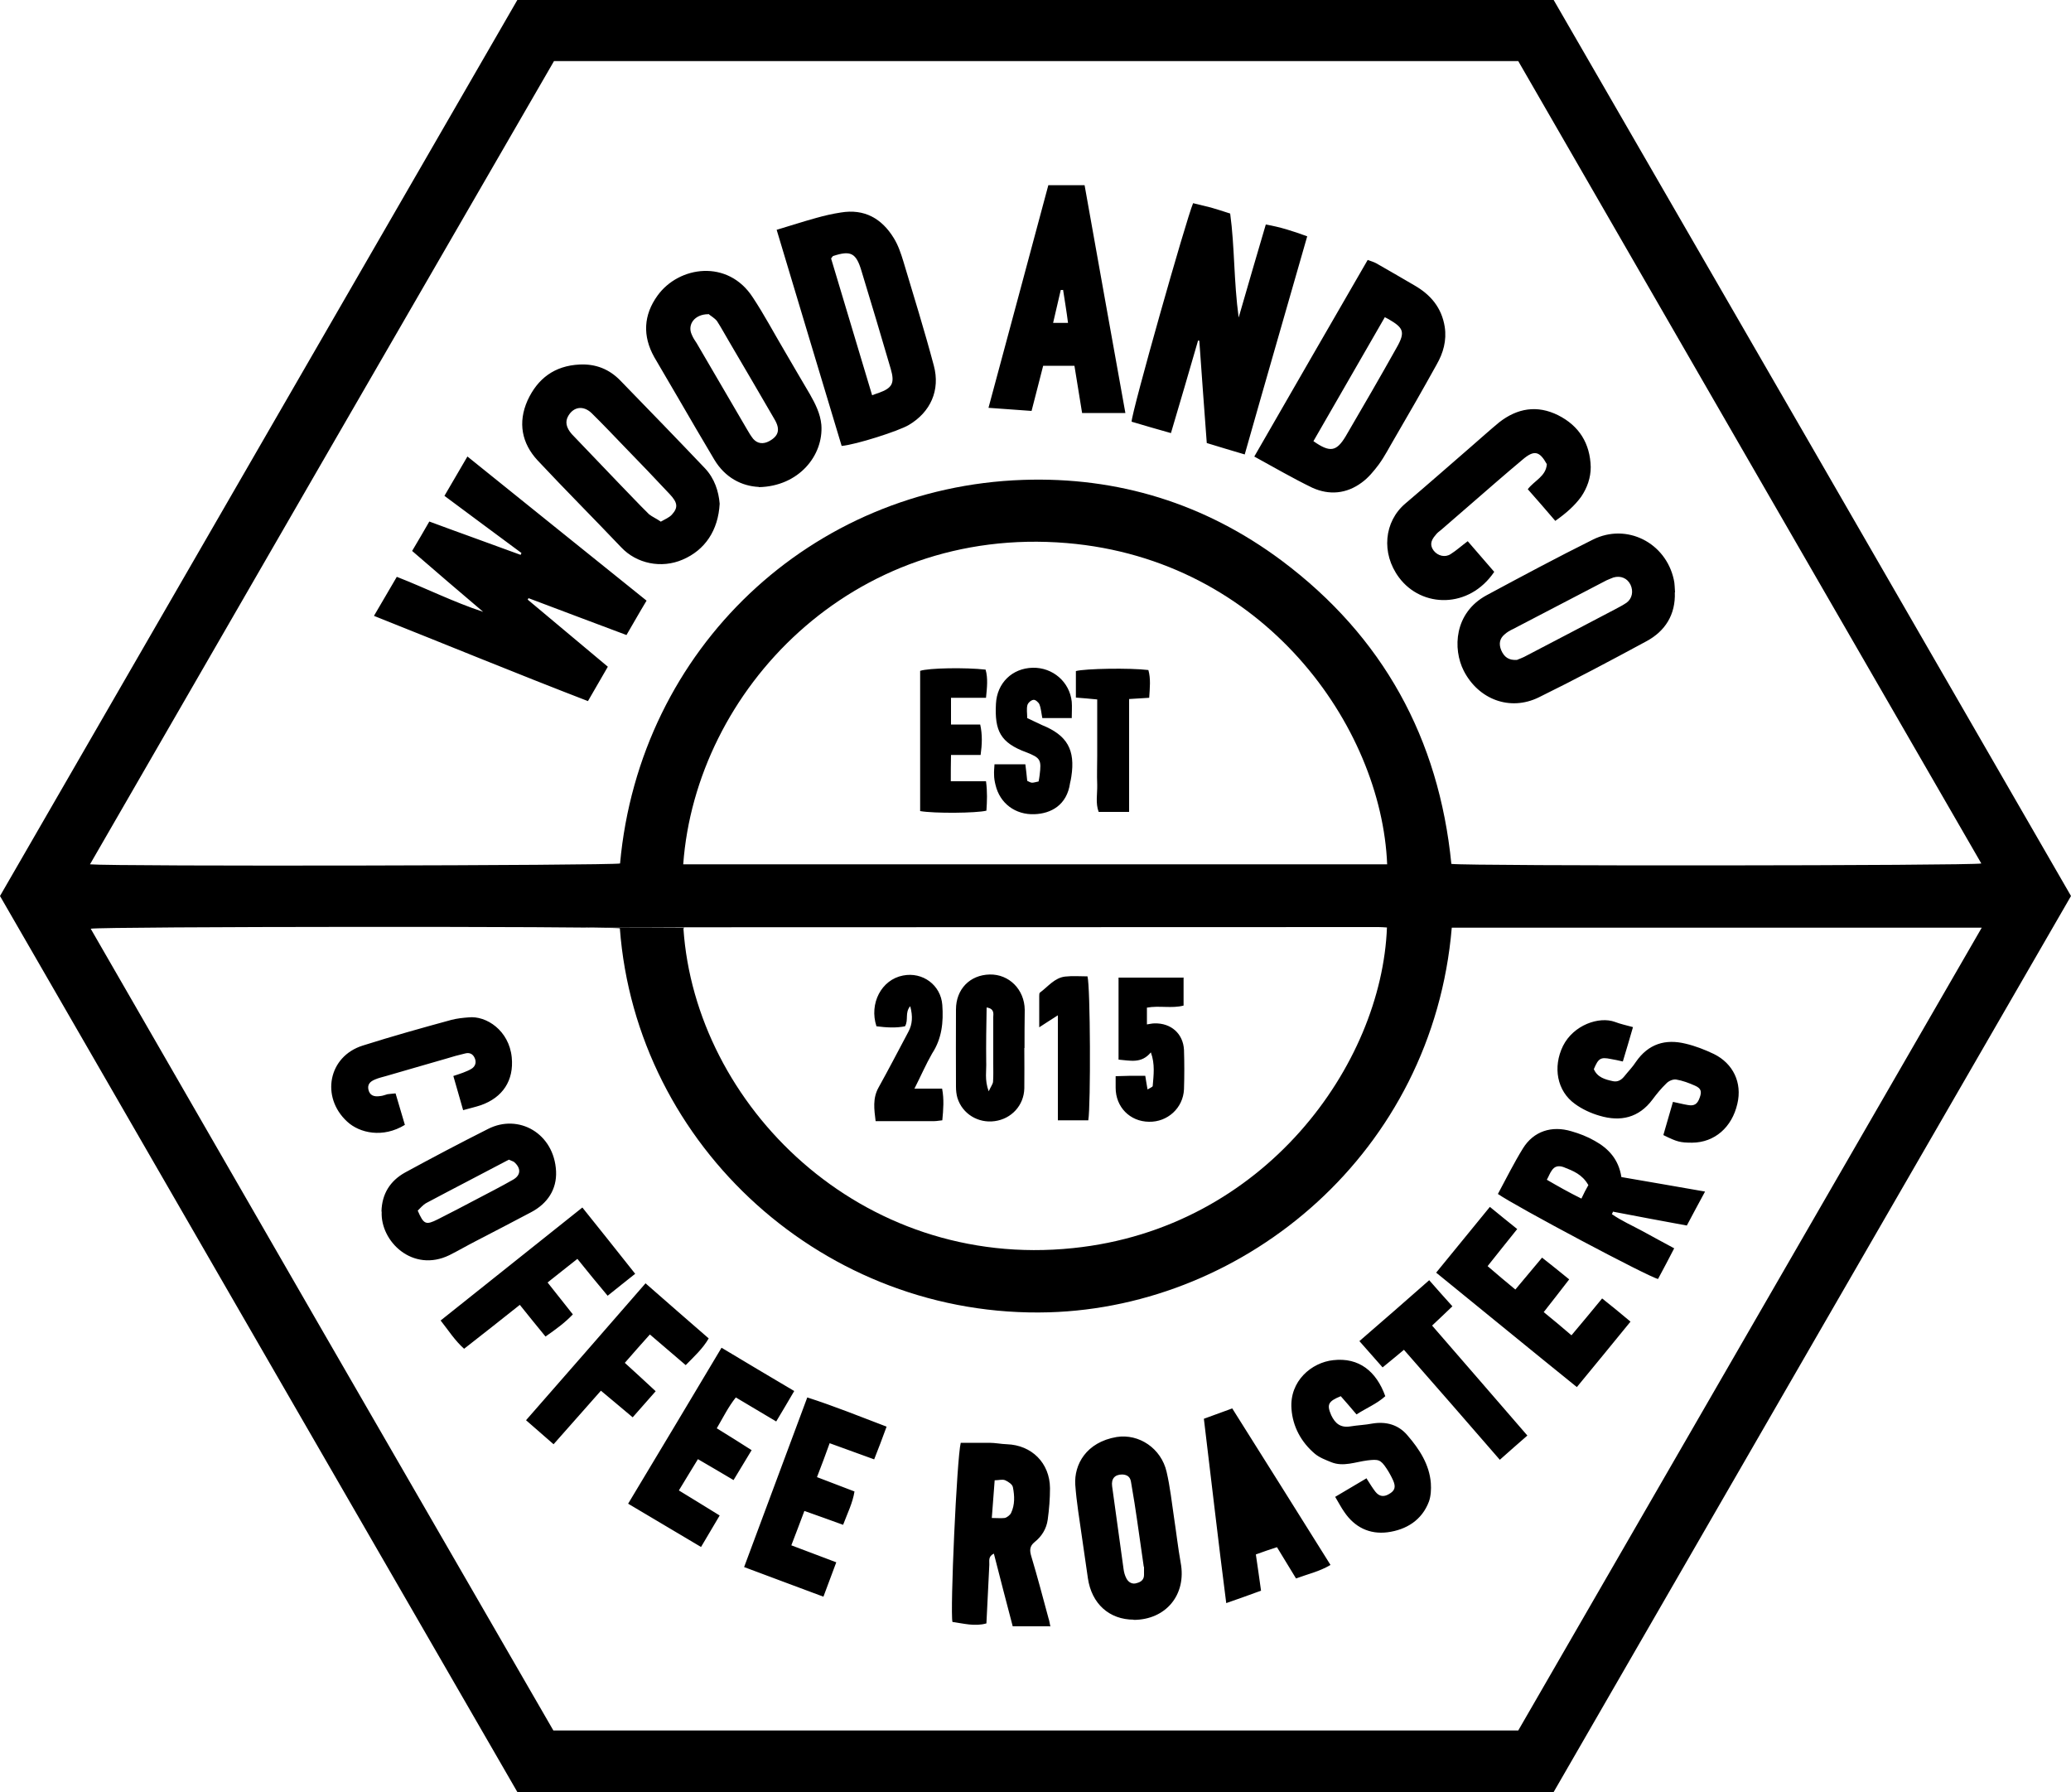 <?xml version="1.0" encoding="UTF-8"?>
<svg id="Layer_1" data-name="Layer 1" xmlns="http://www.w3.org/2000/svg" viewBox="0 0 100 86.52">
  <path d="M100,43.26c-8.33,14.42-16.65,28.82-24.98,43.26H24.98C16.66,72.13,8.35,57.72,0,43.26,8.31,28.86,16.64,14.45,24.98,0h50.04c8.33,14.41,16.65,28.82,24.98,43.26ZM26.71,83.55h46.6c7.45-12.91,14.9-25.8,22.38-38.76h-25.59c-.92,10.85-9.92,18.29-19.45,18.57-10.79.31-19.93-7.99-20.72-18.54-.6-.1-25.04-.09-25.55.02,7.44,12.92,14.88,25.81,22.34,38.71h0ZM4.33,41.73c1.22.11,25.16.06,25.61-.04.95-10.42,9.27-18.17,19.45-18.52,4.59-.16,8.8,1.14,12.5,3.9,4.89,3.66,7.59,8.59,8.19,14.64.76.11,25.1.09,25.59-.02-7.47-12.93-14.92-25.84-22.36-38.74H26.75c-7.48,12.93-14.93,25.82-22.41,38.79h0ZM32.99,41.73h33.99c-.27-6.65-5.94-14.71-15.47-15.51-10.39-.87-17.91,7.13-18.52,15.51h0ZM66.97,44.78c-.17-.01-.29-.02-.41-.02-11.15,0-22.3.01-33.47.01s-.04.01-.05.02l-.04.04c.57,8.51,8.54,16.5,18.81,15.43,9.25-.95,14.91-8.87,15.16-15.48h0Z"/>
  <path d="M50.7,78.52h-1.8c-.31-1.18-.61-2.33-.91-3.51-.29.14-.21.36-.22.54-.05.93-.09,1.87-.14,2.83-.57.16-1.11,0-1.64-.07-.12-.5.21-7.9.4-8.65h1.38c.29,0,.56.06.85.07,1.19.04,2.07.9,2.08,2.12,0,.51-.04,1.01-.11,1.52-.06.44-.29.81-.63,1.08-.25.2-.25.41-.16.7.3,1,.56,1.99.83,2.99.04.11.05.22.09.4h0ZM48.03,71.45c-.05.61-.09,1.19-.14,1.84.22,0,.44.02.62,0,.11-.02.26-.14.31-.24.19-.4.17-.83.09-1.24-.02-.14-.22-.27-.37-.34-.14-.06-.31,0-.51,0v-.02ZM72.32,57.66c.41-.76.78-1.51,1.22-2.22.51-.82,1.38-1.11,2.34-.82.39.11.77.26,1.12.46.67.37,1.16.9,1.29,1.75,1.31.22,2.64.46,4.04.7-.32.58-.6,1.12-.88,1.64-1.23-.22-2.4-.45-3.57-.67,0,.04-.04.09-.05.12.46.32.98.55,1.48.82s1,.55,1.53.83c-.27.52-.52,1-.78,1.48-.41-.07-6.89-3.51-7.74-4.11h0ZM76.69,57.21c-.29-.51-.73-.68-1.19-.86-.25-.09-.44-.04-.57.16-.09.12-.14.27-.24.45.3.17.55.32.81.46.27.15.56.3.86.45.12-.26.22-.45.34-.66h0ZM54.75,78.2c-1.19,0-2.04-.77-2.22-2-.15-1.08-.32-2.17-.47-3.25-.06-.42-.11-.85-.14-1.27-.06-.96.52-2.05,2-2.3,1.08-.17,2.15.55,2.41,1.68.17.73.25,1.48.36,2.22.11.72.19,1.44.32,2.17.29,1.54-.71,2.76-2.28,2.76h0ZM55.23,75.66c-.15-1.02-.29-2.07-.45-3.1-.05-.34-.12-.68-.17-1.02-.04-.25-.2-.34-.42-.35-.36,0-.54.2-.49.57.19,1.33.36,2.65.55,3.98.02.16.06.32.14.47.1.19.29.3.51.22.19-.05.34-.16.34-.39v-.4h0ZM18.42,58.49c.02-.85.42-1.48,1.14-1.88,1.32-.72,2.65-1.42,4-2.1,1.48-.76,3.2.21,3.29,2.04.04.87-.41,1.56-1.21,1.98-.9.47-1.8.95-2.7,1.41-.41.21-.82.45-1.24.66-1.77.86-3.34-.66-3.27-2.1h0ZM24.57,55.99c-1.32.7-2.65,1.38-3.98,2.09-.17.09-.3.26-.42.37.29.67.39.71.97.42.63-.32,1.27-.65,1.89-.98.57-.3,1.16-.6,1.72-.92.41-.22.42-.57.07-.87-.06-.04-.15-.06-.25-.11h0ZM80.32,54.79c.15-.51.3-1.03.46-1.59.25.05.47.11.71.15.32.06.47-.04.58-.35.11-.3.07-.45-.22-.58s-.61-.25-.92-.3c-.15-.02-.36.07-.47.19-.25.24-.47.51-.67.78-.66.88-1.54,1.08-2.55.78-.42-.12-.85-.32-1.19-.57-.87-.62-1.08-1.78-.58-2.8.51-1.02,1.75-1.44,2.51-1.16.26.1.54.16.87.25-.16.55-.31,1.07-.49,1.66-.21-.05-.4-.09-.58-.12-.49-.1-.6-.04-.82.49.17.4.55.5.92.58.22.05.4-.05.54-.22.19-.24.41-.46.57-.71.6-.87,1.42-1.12,2.4-.88.47.11.93.29,1.37.5.93.46,1.37,1.39,1.13,2.4-.26,1.14-1.1,1.87-2.18,1.88-.58,0-.73-.04-1.38-.36ZM65.99,71.39c.17.27.29.46.42.63.19.24.41.26.65.12.29-.16.35-.34.21-.66-.09-.2-.2-.4-.32-.58-.29-.44-.4-.45-.92-.39-.57.07-1.16.32-1.74.09-.27-.11-.57-.22-.8-.41-.66-.56-1.07-1.31-1.13-2.17-.1-1.34.97-2.24,2.02-2.35,1.24-.14,2.08.54,2.51,1.74-.41.37-.93.58-1.39.88-.27-.32-.52-.61-.76-.88-.62.25-.68.41-.46.92.19.4.45.61.91.54.36-.06.72-.07,1.08-.14.67-.11,1.26.06,1.69.57.58.67,1.06,1.41,1.13,2.31.02.3,0,.62-.09.88-.34.91-1.1,1.37-2,1.49-.87.11-1.59-.24-2.09-.98-.15-.21-.27-.45-.44-.73.52-.31,1.01-.6,1.52-.9h0ZM64.24,75.56c-.54.32-1.1.44-1.66.65-.3-.5-.6-.98-.92-1.51-.34.11-.67.22-1.02.35.09.58.16,1.13.25,1.75-.55.2-1.07.39-1.68.6-.39-3.01-.72-5.94-1.08-8.9.46-.17.88-.32,1.37-.5,1.57,2.5,3.15,5,4.74,7.55ZM69.35,61.44c.87-1.07,1.71-2.09,2.59-3.17.45.37.87.71,1.32,1.07-.49.6-.93,1.17-1.43,1.79.45.39.88.75,1.34,1.13.44-.52.85-1.02,1.29-1.54.44.35.85.67,1.31,1.05-.42.54-.81,1.05-1.23,1.58.46.37.87.72,1.34,1.12.49-.58.97-1.16,1.48-1.78.46.37.9.72,1.37,1.12-.87,1.07-1.71,2.09-2.59,3.16-2.28-1.84-4.51-3.67-6.8-5.53h0ZM39.43,71.31c.62.24,1.21.46,1.83.7-.09.56-.34,1.05-.55,1.61-.62-.22-1.23-.45-1.87-.67-.21.55-.41,1.1-.63,1.66.72.27,1.42.54,2.17.82-.21.56-.4,1.08-.62,1.66-1.28-.47-2.53-.95-3.83-1.43,1.02-2.74,2.03-5.44,3.05-8.19,1.31.42,2.54.92,3.83,1.41-.2.55-.39,1.05-.6,1.58-.72-.26-1.41-.51-2.15-.78-.19.54-.39,1.06-.62,1.66h0ZM36.29,70.02c-.31.52-.57.95-.87,1.44-.57-.34-1.12-.66-1.72-1.01-.3.5-.6.97-.92,1.51.65.4,1.28.78,1.97,1.21-.3.5-.58.98-.9,1.52-1.18-.7-2.33-1.38-3.52-2.09,1.51-2.51,3-5,4.51-7.53,1.18.71,2.31,1.38,3.51,2.09-.29.49-.56.96-.87,1.47-.66-.39-1.28-.76-1.95-1.16-.36.45-.61.96-.92,1.49.55.34,1.1.68,1.69,1.06ZM22.36,53.59c-.17-.58-.31-1.1-.47-1.64.17-.06.32-.1.47-.16s.31-.12.44-.21c.16-.12.21-.3.12-.5s-.25-.27-.45-.22c-.31.07-.63.16-.95.26-.96.27-1.92.56-2.87.83-.17.05-.36.09-.52.16-.29.11-.39.27-.34.5.06.26.24.36.57.31.12-.01.24-.06.35-.09.11-.02.24-.02.39-.04.15.52.3,1.02.45,1.52-1.06.65-2.19.4-2.79-.16-1.28-1.18-.91-3.15.76-3.67,1.42-.45,2.85-.85,4.28-1.24.27-.07.56-.1.83-.12.85-.09,1.95.63,2.08,1.93.11,1.12-.44,1.94-1.49,2.31-.27.09-.54.15-.86.24h0ZM29.02,67.14c-.77.87-1.52,1.72-2.29,2.59-.45-.39-.86-.75-1.33-1.16,1.93-2.2,3.83-4.38,5.77-6.61,1.03.9,2.02,1.77,3.05,2.66-.29.5-.7.87-1.11,1.29-.57-.49-1.12-.96-1.73-1.48-.4.45-.78.87-1.21,1.37.5.45.98.9,1.49,1.37-.37.42-.72.82-1.11,1.26-.54-.45-1.02-.86-1.54-1.29h0ZM21.27,63.76c2.28-1.82,4.54-3.62,6.85-5.46.85,1.06,1.68,2.1,2.55,3.2-.45.36-.86.68-1.33,1.06-.49-.58-.96-1.16-1.46-1.78-.5.39-.97.77-1.44,1.14.41.52.81,1.02,1.22,1.54-.39.41-.82.72-1.32,1.07-.41-.5-.8-.98-1.24-1.53-.88.7-1.78,1.41-2.69,2.12-.45-.4-.75-.88-1.13-1.36h0ZM73.75,69.31c-.46.4-.87.76-1.33,1.17-1.54-1.78-3.07-3.53-4.63-5.31-.35.29-.66.55-1.03.85-.37-.42-.73-.83-1.12-1.27,1.13-.98,2.24-1.94,3.37-2.94.37.42.72.82,1.12,1.26-.32.31-.63.6-.98.93,1.53,1.77,3.05,3.51,4.6,5.31h0ZM18.06,29.73c.39-.66.73-1.24,1.1-1.88,1.41.55,2.74,1.22,4.17,1.69-1.14-.97-2.28-1.94-3.43-2.94.29-.49.55-.93.83-1.42,1.48.55,2.95,1.07,4.41,1.61.01-.02.02-.06.04-.09-1.22-.91-2.44-1.8-3.72-2.76.37-.63.72-1.23,1.11-1.9,2.91,2.34,5.76,4.64,8.65,6.96-.34.56-.63,1.08-.97,1.66-1.61-.6-3.16-1.19-4.73-1.78l-.04.07c1.28,1.07,2.55,2.14,3.87,3.24-.32.55-.62,1.07-.96,1.66-3.45-1.33-6.85-2.73-10.32-4.11ZM60.1,21.94c-.67-.2-1.22-.36-1.83-.55-.12-1.67-.25-3.3-.36-4.94-.02,0-.04-.01-.06-.01-.42,1.47-.86,2.94-1.31,4.47-.66-.19-1.28-.36-1.9-.55,0-.46,2.64-9.78,2.97-10.55.27.07.57.14.86.21.29.09.58.17.93.29.22,1.61.17,3.26.41,5.02.45-1.56.87-3,1.31-4.49.7.12,1.32.32,2,.57-1.01,3.53-2.02,7.01-3.02,10.54h0ZM37.52,11.09c.67-.2,1.28-.4,1.9-.57.39-.11.78-.2,1.18-.26,1.14-.19,1.98.29,2.56,1.24.21.34.34.73.46,1.12.5,1.67,1.02,3.34,1.47,5.03.32,1.19-.16,2.25-1.21,2.87-.49.29-2.55.95-3.24,1.01-1.05-3.46-2.08-6.93-3.14-10.44h0ZM42.12,19.08c.16-.06.24-.09.31-.11.66-.24.78-.47.58-1.16-.46-1.57-.93-3.15-1.41-4.72-.26-.88-.52-1.01-1.37-.73-.02,0-.05.06-.1.12.65,2.18,1.31,4.37,1.98,6.6h0ZM60.56,22.05c1.85-3.22,3.66-6.35,5.48-9.5.16.06.3.1.41.16.62.35,1.23.71,1.85,1.07.78.45,1.31,1.07,1.46,2,.1.66-.07,1.26-.39,1.82-.66,1.19-1.34,2.38-2.03,3.56-.25.42-.47.86-.76,1.26-.24.32-.51.65-.83.88-.73.54-1.56.62-2.38.25-.95-.46-1.84-.98-2.81-1.51h0ZM66.87,15.31c-1.16,2.02-2.3,4-3.45,5.99.8.56,1.11.51,1.56-.24.83-1.42,1.66-2.85,2.46-4.28.44-.77.31-.96-.39-1.37-.04-.02-.07-.04-.19-.1h0ZM34.75,24.32c-.07,1.29-.71,2.24-1.79,2.7-1.02.44-2.22.2-2.97-.6-1.34-1.41-2.71-2.78-4.03-4.19-.77-.83-.96-1.83-.49-2.89.49-1.07,1.31-1.68,2.51-1.74.78-.04,1.44.22,1.98.78,1.37,1.41,2.73,2.81,4.08,4.23.47.5.66,1.12.71,1.71h0ZM31.9,25.19c.21-.12.41-.2.54-.34.31-.34.29-.58-.11-1-.71-.76-1.43-1.51-2.15-2.25-.54-.56-1.07-1.12-1.62-1.66-.39-.37-.86-.31-1.12.14-.16.27-.11.56.17.88.75.78,1.49,1.56,2.24,2.34.5.51.98,1.03,1.49,1.53.15.12.36.21.56.35h0ZM36.64,23.51c-.83-.04-1.63-.45-2.15-1.32-.58-.97-1.16-1.97-1.73-2.95-.39-.67-.78-1.33-1.17-2-.57-1.02-.52-2.03.16-2.97,1.03-1.43,3.4-1.77,4.6.09.55.83,1.02,1.72,1.53,2.58.41.7.82,1.41,1.23,2.1.26.46.5.93.55,1.47.11,1.47-1.08,2.97-3.02,3.01h0ZM34.2,15.17c-.66,0-1.02.5-.8.98.06.15.15.29.24.42.81,1.38,1.62,2.78,2.43,4.16.09.16.19.32.3.46.21.24.49.26.77.11.46-.25.55-.57.25-1.07-.71-1.23-1.43-2.45-2.15-3.68-.21-.35-.4-.71-.62-1.05-.12-.15-.32-.26-.41-.34h0ZM80.87,28.6c.04,1.07-.46,1.87-1.37,2.36-1.72.93-3.45,1.85-5.2,2.71-1.39.68-2.91.1-3.62-1.28-.54-1.06-.47-2.8,1.1-3.65,1.71-.92,3.41-1.83,5.14-2.69,1.63-.81,3.51.15,3.9,1.93.05.2.04.41.06.61h0ZM73.25,31.86c.11-.05.3-.11.47-.21,1.43-.75,2.86-1.49,4.28-2.24.19-.1.36-.19.54-.31.27-.2.34-.55.19-.87-.15-.31-.47-.45-.82-.35-.11.04-.22.09-.34.14-1.51.78-3,1.57-4.51,2.35-.15.07-.29.15-.41.26-.24.2-.29.46-.16.77.14.32.36.49.76.46ZM52.37,8.94c.66,3.7,1.31,7.34,1.97,11h-2.09c-.12-.77-.25-1.51-.37-2.28h-1.51c-.17.68-.36,1.39-.56,2.18-.7-.05-1.36-.1-2.08-.15.97-3.61,1.93-7.16,2.89-10.75h1.75ZM51.33,14h-.11c-.12.52-.25,1.06-.37,1.59h.72c-.07-.56-.16-1.08-.24-1.61h0ZM75.1,25.15c-.46-.54-.88-1.02-1.33-1.53.32-.42.88-.62.92-1.21-.35-.63-.61-.7-1.17-.22-.85.71-1.67,1.43-2.5,2.15-.47.41-.96.83-1.43,1.24-.09.07-.2.15-.27.25-.26.29-.27.52-.09.76.2.25.55.34.82.16.27-.17.51-.39.82-.62.44.51.86,1,1.28,1.48-1.21,1.79-3.5,1.75-4.6.27-.87-1.17-.72-2.7.31-3.57,1.07-.91,2.13-1.84,3.19-2.76.45-.39.88-.78,1.34-1.16.87-.68,1.83-.85,2.85-.34,1.01.51,1.54,1.36,1.57,2.5,0,.52-.17,1-.46,1.43-.32.44-.73.8-1.24,1.16h0ZM51.76,34.67h-1.43c-.05-.24-.06-.46-.14-.66-.04-.1-.2-.24-.29-.22-.11.01-.26.14-.29.25-.05.19-.01.4-.01.63.25.11.49.24.72.34,1.21.49,1.61,1.19,1.41,2.49-.01.1-.04.2-.06.3-.15,1.08-.93,1.48-1.71,1.51-.93.04-1.68-.52-1.89-1.41-.04-.16-.07-.32-.07-.49-.01-.16.01-.32.02-.51h1.49c.04.27.06.54.09.8.09.04.16.09.24.09s.2-.04.31-.06c.02-.11.04-.21.05-.31.09-.73.05-.83-.65-1.1-1.24-.46-1.53-1.03-1.46-2.34.05-1,.78-1.72,1.78-1.74.96-.02,1.78.68,1.88,1.64.02.24,0,.49,0,.8h0ZM45.92,37.72h1.69c.07.51.05.97.02,1.42-.47.12-2.51.14-3.2.02v-6.77c.4-.14,2.2-.17,3.16-.06.12.42.07.86.02,1.36h-1.69v1.29h1.41c.11.5.09.96.02,1.47h-1.43c-.01.46-.01.83-.01,1.27ZM54.51,39.2h-1.46c-.16-.42-.06-.87-.07-1.31-.02-.47,0-.93,0-1.41v-2.71c-.37-.04-.68-.06-1.03-.09v-1.28c.44-.12,2.6-.16,3.5-.05.12.42.07.86.04,1.34-.32.02-.61.04-.97.06v5.44h0ZM49.46,50.6c0,.65.01,1.31,0,1.95-.02.82-.62,1.47-1.43,1.58-.8.11-1.56-.35-1.8-1.12-.05-.17-.07-.36-.07-.54,0-1.24-.01-2.49,0-3.73,0-.98.67-1.67,1.63-1.69.93-.02,1.68.72,1.69,1.71-.01.62-.01,1.23-.01,1.84h0ZM47.64,48.65c-.01.46-.01.9-.02,1.33,0,.42-.01.86,0,1.28.02.42-.09.87.12,1.43.11-.24.2-.35.21-.46.02-.29.01-.57.01-.86v-2.27c.01-.17.05-.4-.32-.46h0ZM57.15,47.19v1.36c-.57.15-1.17-.01-1.77.1v.81c.14-.02.25-.05.37-.05.8-.02,1.38.5,1.42,1.28.02.63.02,1.27,0,1.9-.04.91-.8,1.59-1.69,1.57-.92-.01-1.61-.71-1.61-1.64v-.56c.26-.01.5-.01.73-.02h.7c.04.22.06.41.11.66.11-.07.25-.12.25-.17.04-.51.12-1.05-.09-1.62-.46.56-1.01.39-1.56.35v-3.96h3.12ZM44.17,52.56h1.32c.1.51.06,1.01.01,1.53-.15.01-.26.04-.39.04h-2.83c-.07-.57-.15-1.1.14-1.62.5-.9.96-1.79,1.44-2.69.2-.37.22-.76.09-1.24-.27.32-.07.66-.25.97-.44.09-.91.06-1.38,0-.36-1.1.24-2.25,1.28-2.45.95-.19,1.83.46,1.9,1.42.06.83-.02,1.62-.49,2.34-.3.52-.55,1.1-.86,1.71h0ZM52.55,54.09h-1.47v-5.07c-.34.21-.57.37-.9.58v-1.51c0-.06,0-.15.04-.17.39-.29.7-.71,1.21-.77.36-.04.73-.01,1.08-.01.14.49.16,6.21.04,6.94h0Z"/>
</svg>